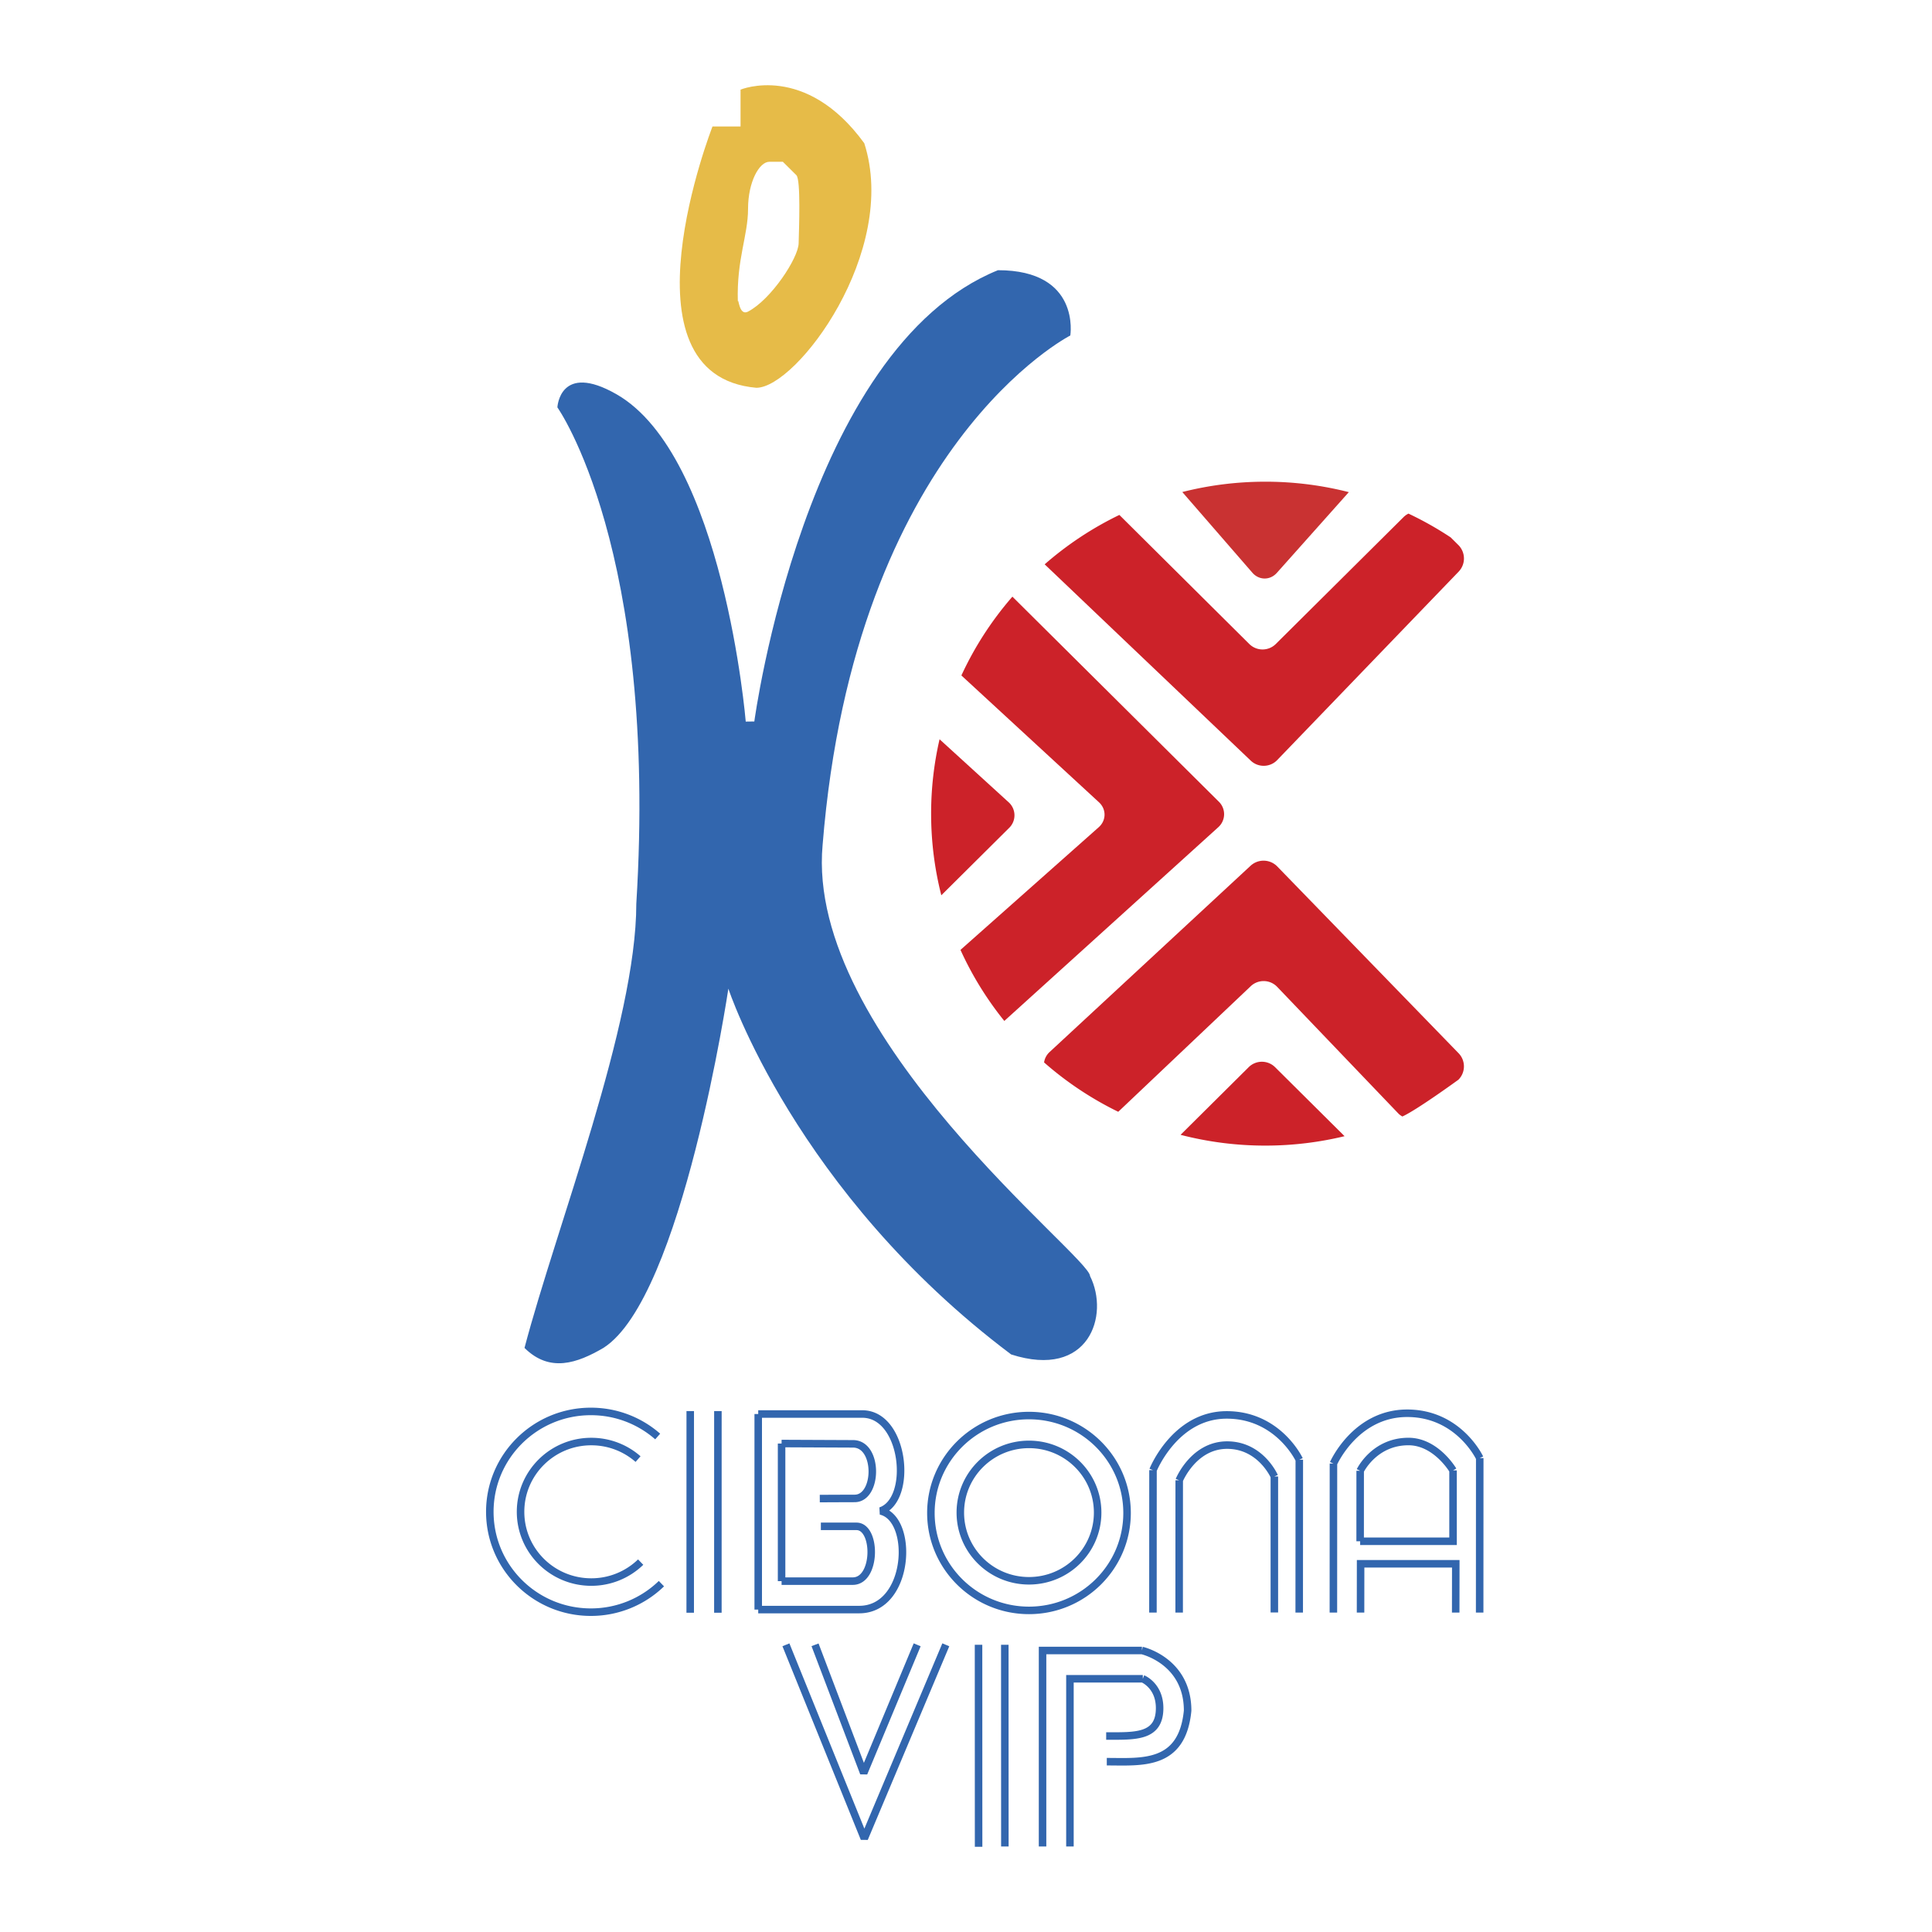 <svg xmlns="http://www.w3.org/2000/svg" width="2500" height="2500" viewBox="0 0 192.756 192.756"><path fill-rule="evenodd" clip-rule="evenodd" fill="#fff" d="M0 0h192.756v192.756H0V0z"/><path d="M127.393 57.153l7.18-8.052a33.583 33.583 0 0 0-8.33-1.042c-2.861 0-5.637.358-8.285 1.031l6.988 8.047c.667.769 1.769.777 2.447.016z" fill-rule="evenodd" clip-rule="evenodd" fill="#c93232"/><path d="M127.422 75.837l18.115-18.812a1.895 1.895 0 0 0-.029-2.641l-.77-.765a33.382 33.382 0 0 0-4.213-2.375 1.79 1.79 0 0 0-.475.331l-12.77 12.683a1.876 1.876 0 0 1-2.631 0L111.68 51.375a33.39 33.39 0 0 0-7.453 4.928l20.564 19.589c.74.705 1.924.68 2.631-.055zM121.604 79.984l-20.596-20.456a33.059 33.059 0 0 0-5.09 7.863l13.727 12.653c.75.691.738 1.81-.023 2.487l-13.795 12.24a33.069 33.069 0 0 0 4.374 7.089l21.342-19.324a1.745 1.745 0 0 0 .061-2.552z" fill-rule="evenodd" clip-rule="evenodd" fill="#cc2229"/><path d="M100.633 80.041l-6.813-6.213c-.027-.025-.054-.046-.081-.068a32.981 32.981 0 0 0-.841 7.419c0 2.81.354 5.539 1.017 8.144l6.772-6.727a1.752 1.752 0 0 0-.054-2.555zM145.531 105.088l-18.105-18.649a1.91 1.91 0 0 0-2.65-.069l-20.061 18.594a1.756 1.756 0 0 0-.547 1.035 33.435 33.435 0 0 0 7.4 4.925l13.223-12.534a1.87 1.87 0 0 1 2.627.063l12.082 12.626c.123.13.266.229.414.313 1.428-.638 5.594-3.67 5.594-3.67a1.883 1.883 0 0 0 .023-2.634z" fill-rule="evenodd" clip-rule="evenodd" fill="#cc2229"/><path d="M124.584 106.47l-6.799 6.752a33.626 33.626 0 0 0 8.457 1.075c2.725 0 5.371-.327 7.906-.939l-6.936-6.888a1.87 1.87 0 0 0-2.628 0z" fill-rule="evenodd" clip-rule="evenodd" fill="#cc2229"/><path d="M78.412 164.102l7.82 19.322 8.131-19.322m-13.047 0l4.859 12.793 5.331-12.793m6.123 0l.006 20.15m2.615-20.15l.006 20.123m3.76 0V164.67h9.916m0 0s4.557 1.019 4.557 5.999c-.539 5.574-4.607 5.095-8.064 5.095m-3.677 8.461v-16.731h7.27m0-.001s1.678.67 1.678 2.922c0 2.941-2.463 2.787-5.332 2.787M65.99 158.001a10.085 10.085 0 0 1-7.039 2.845c-5.567 0-10.082-4.483-10.082-10.013 0-5.531 4.514-10.014 10.082-10.014 2.556 0 4.89.944 6.667 2.501m-1.698 12.531a7.064 7.064 0 0 1-4.928 1.991c-3.897 0-7.056-3.139-7.056-7.009 0-3.871 3.159-7.01 7.056-7.01 1.79 0 3.423.661 4.667 1.751m5.206-4.788l-.003 20.119m2.763-20.119l-.002 20.119m4.025-19.828v19.51m0 0h10.075c5.086 0 5.516-9.098 2.133-9.838 3.267-1.095 2.43-9.672-1.824-9.672H75.648m6.142 8.436s3.001-.014 3.475-.014c2.341 0 2.421-5.447-.161-5.447l-7.125-.031m0 0v13.729m0 0h7.098c2.394 0 2.394-5.466.374-5.466l-3.553-.002m30.549-1.333c0 5.368-4.381 9.72-9.785 9.72s-9.786-4.352-9.786-9.72c0-5.367 4.381-9.719 9.786-9.719s9.785 4.352 9.785 9.719m-2.935-.038c0 3.758-3.066 6.804-6.85 6.804s-6.85-3.046-6.85-6.804c0-3.757 3.066-6.803 6.85-6.803s6.85 3.046 6.85 6.803m5.517 9.976l.006-14.212m0 0s2.195-5.509 7.354-5.509 7.242 4.47 7.242 4.47m0 0l-.008 15.251m-11.978 0l.006-13.2m-.001 0s1.428-3.51 4.781-3.51 4.711 3.128 4.711 3.128m.001 0v13.573m8.599.009l.006-4.866h9.496l-.008 4.866m-9.533-7.112h9.268v-7.074m0 0s-1.689-2.881-4.445-2.881c-3.43 0-4.82 2.919-4.82 2.919m-.001 0l-.002 7.036m-2.67 7.112l.006-14.872m0 0s2.195-5.014 7.354-5.014c5.156 0 7.242 4.469 7.242 4.469m0 0l-.008 15.417" fill="none" stroke="#3266ae" stroke-width=".75" stroke-miterlimit="2.613"/><path d="M71.086 12.618h2.799V8.943s6.481-2.714 12.344 5.347c3.472 10.78-6.74 24.4-10.768 24.4-14.09-1.239-4.375-26.072-4.375-26.072z" fill-rule="evenodd" clip-rule="evenodd" fill="#e6bb48"/><path d="M106.785 33.473s-21.501 10.928-24.713 50.83c-1.749 19.114 26.682 41.054 26.682 43.009 1.967 3.91-.111 10.318-7.873 7.82-21.542-16.184-28.212-36.493-28.212-36.493s-4.592 30.847-12.465 35.842c-2.616 1.528-5.358 2.498-7.874 0 3.171-12.057 11.154-32.365 11.154-44.312 2.188-35.407-7.873-49.526-7.873-49.526s.218-4.562 5.905-1.304c10.677 6.118 12.887 32.653 12.887 32.653l.856-.011s4.986-37.209 24.309-45.023c8.284-.001 7.217 6.515 7.217 6.515z" fill-rule="evenodd" clip-rule="evenodd" fill="#3266ae"/><path d="M74.633 20.834c0 2.679-1.149 5.021-1.019 9.254.074-.494.098 1.482 1.011 1.004 2.325-1.217 5.018-5.347 5.055-6.807.038-1.459.226-6.359-.225-6.806l-1.349-1.338h-1.348c-1.009 0-2.125 2.015-2.125 4.693z" fill-rule="evenodd" clip-rule="evenodd" fill="#fff"/></svg>
